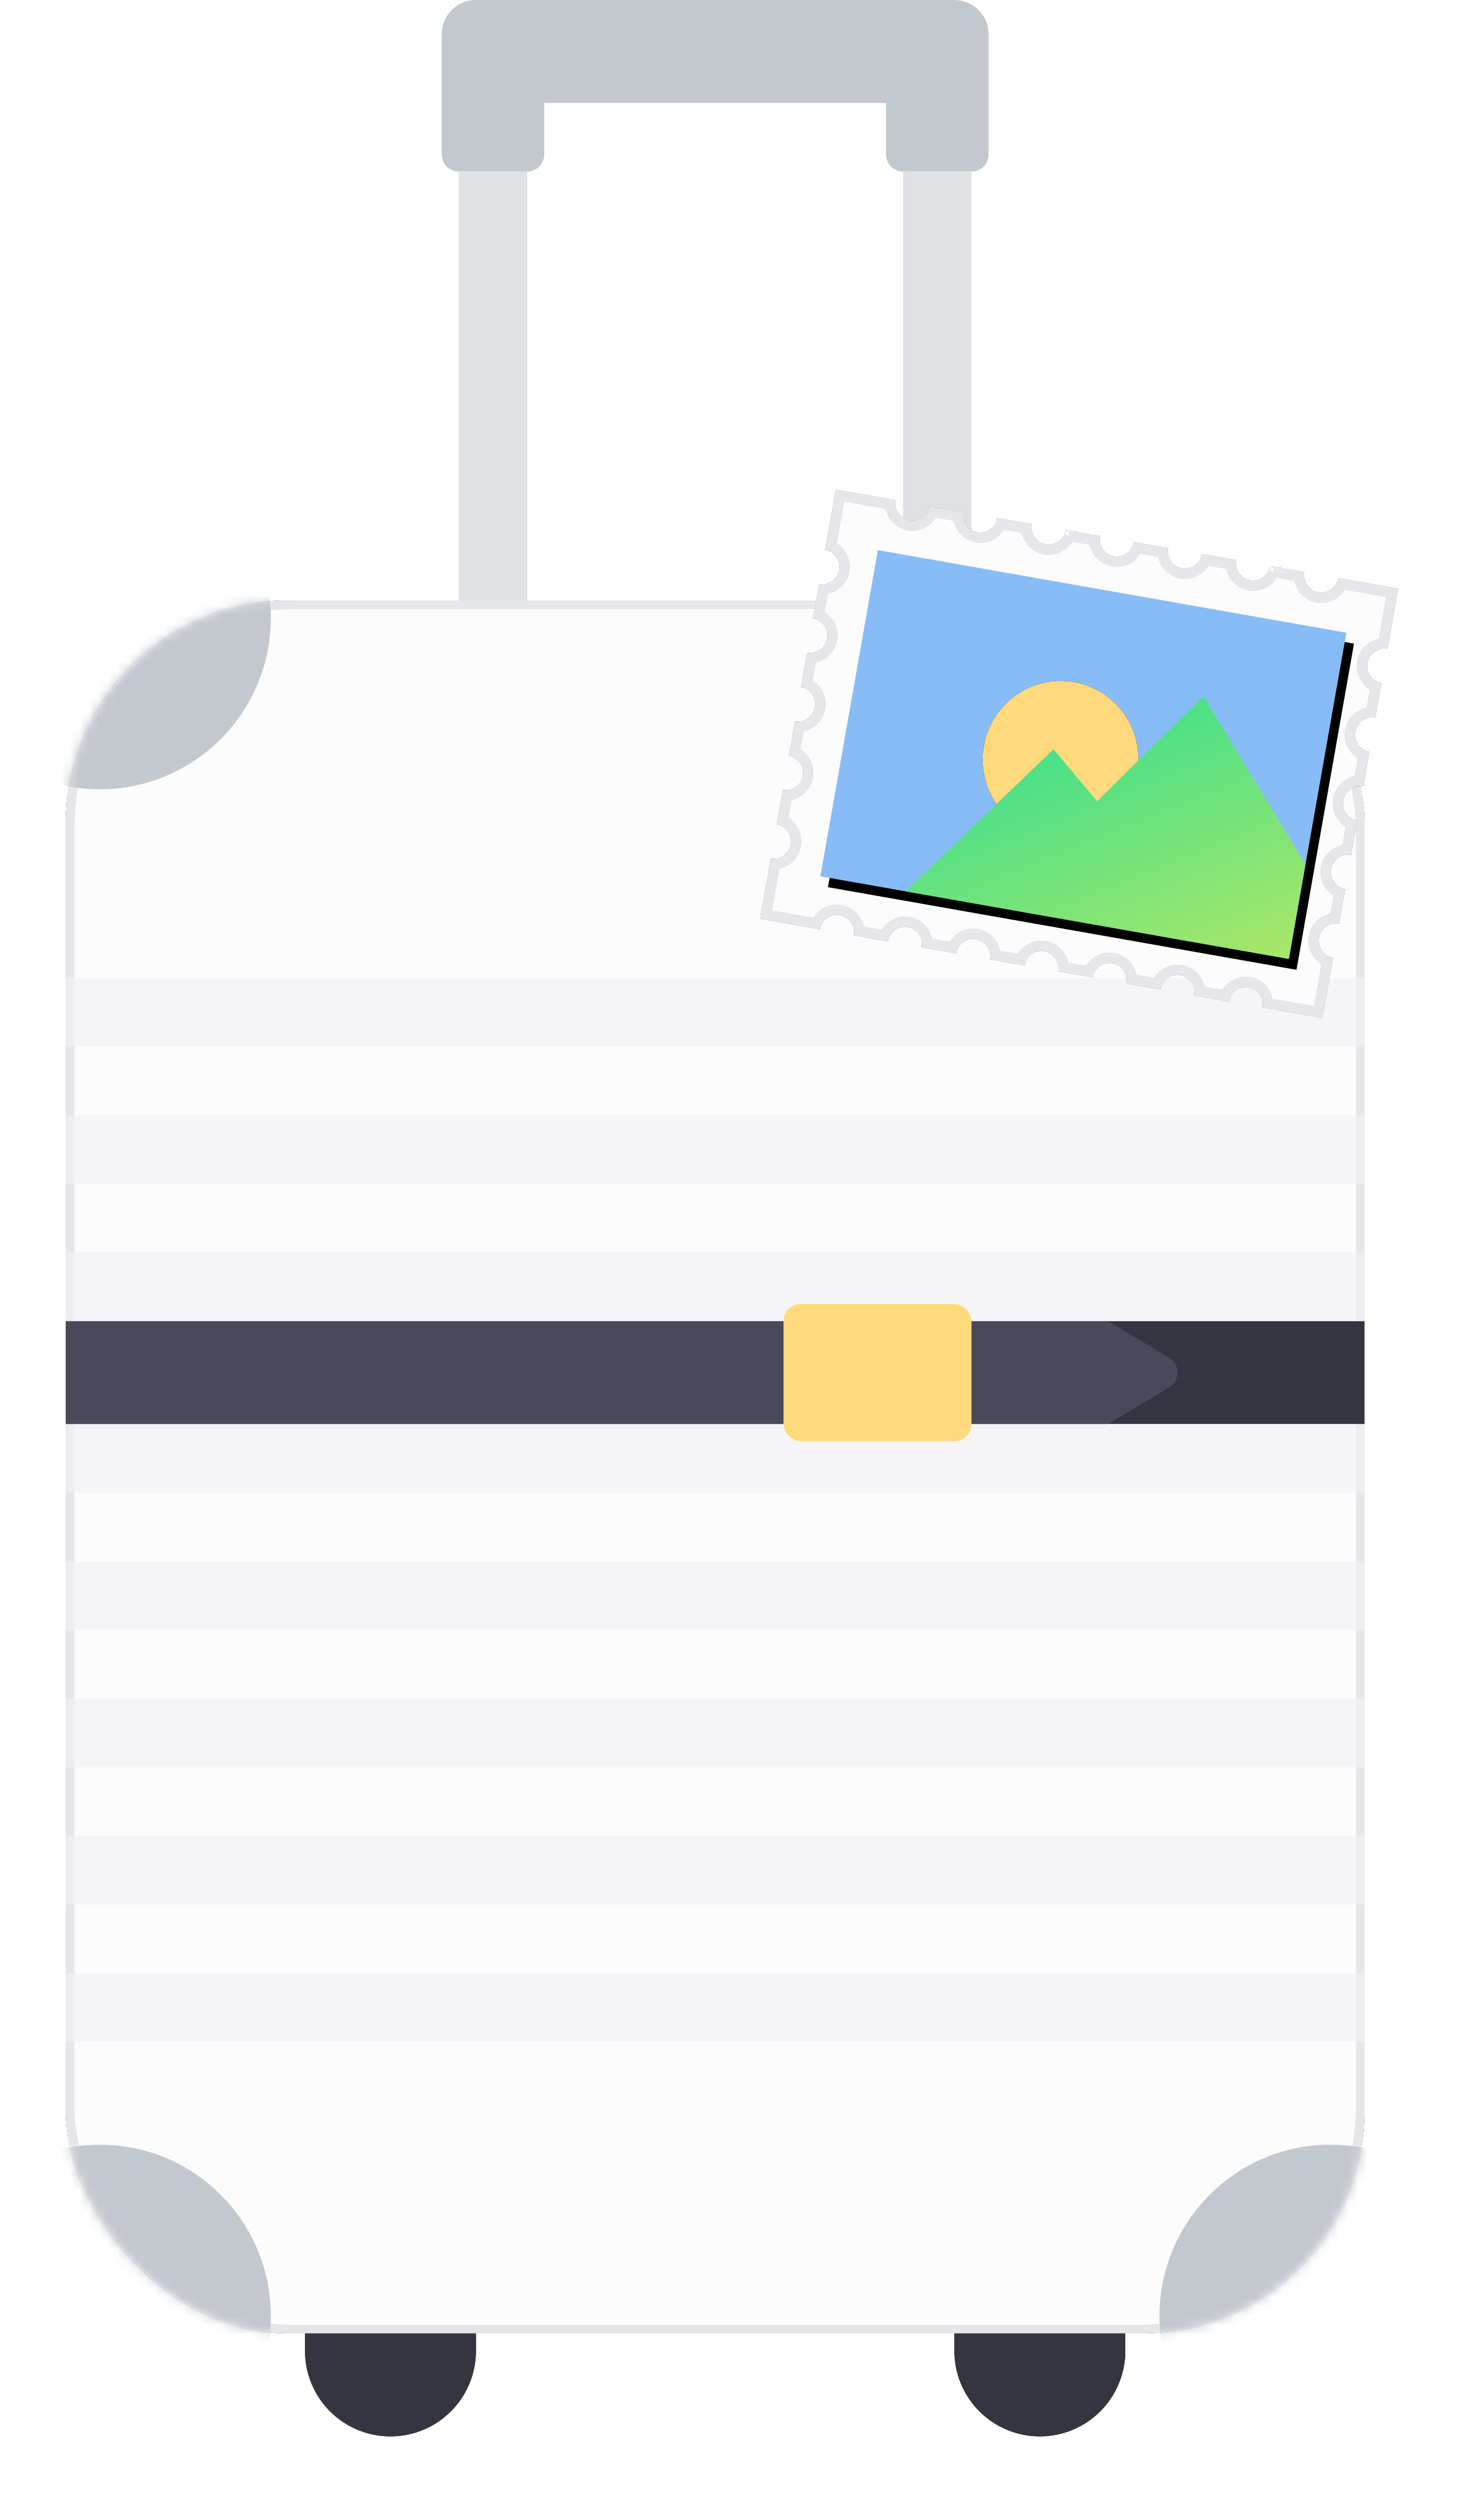<svg xmlns="http://www.w3.org/2000/svg" xmlns:xlink="http://www.w3.org/1999/xlink" width="156" height="266" viewBox="0 0 156 266">
    <defs>
        <rect id="a" width="138.203" height="184.389" rx="23.719"/>
        <filter id="b" width="115.2%" height="111.4%" x="-7.6%" y="-5.7%" filterUnits="objectBoundingBox">
            <feOffset in="SourceAlpha" result="shadowOffsetOuter1"/>
            <feGaussianBlur in="shadowOffsetOuter1" result="shadowBlurOuter1" stdDeviation="3.5"/>
            <feComposite in="shadowBlurOuter1" in2="SourceAlpha" operator="out" result="shadowBlurOuter1"/>
            <feColorMatrix in="shadowBlurOuter1" values="0 0 0 0 0 0 0 0 0 0 0 0 0 0 0 0 0 0 0.06 0"/>
        </filter>
        <path id="e" d="M25.458 184.389h18.185v1.861a9.092 9.092 0 0 1-18.185 0v-1.861z"/>
        <filter id="d" width="215.5%" height="291.7%" x="-57.7%" y="-95.9%" filterUnits="objectBoundingBox">
            <feOffset in="SourceAlpha" result="shadowOffsetOuter1"/>
            <feGaussianBlur in="shadowOffsetOuter1" result="shadowBlurOuter1" stdDeviation="3.5"/>
            <feColorMatrix in="shadowBlurOuter1" values="0 0 0 0 0.173 0 0 0 0 0.173 0 0 0 0 0.18 0 0 0 0.35 0"/>
        </filter>
        <path id="g" d="M94.56 184.389h18.185v1.861a9.092 9.092 0 0 1-18.185 0v-1.861z"/>
        <filter id="f" width="215.5%" height="291.7%" x="-57.7%" y="-95.9%" filterUnits="objectBoundingBox">
            <feOffset in="SourceAlpha" result="shadowOffsetOuter1"/>
            <feGaussianBlur in="shadowOffsetOuter1" result="shadowBlurOuter1" stdDeviation="3.5"/>
            <feColorMatrix in="shadowBlurOuter1" values="0 0 0 0 0.173 0 0 0 0 0.173 0 0 0 0 0.18 0 0 0 0.35 0"/>
        </filter>
        <path id="i" d="M50.624 46.374h-3.682a1.848 1.848 0 0 0-1.84-1.855c-1.017 0-1.842.83-1.842 1.855H39.58a1.848 1.848 0 0 0-1.841-1.855c-1.017 0-1.841.83-1.841 1.855h-3.682a1.848 1.848 0 0 0-1.84-1.855c-1.017 0-1.842.83-1.842 1.855h-3.681a1.848 1.848 0 0 0-1.841-1.855c-1.017 0-1.841.83-1.841 1.855h-3.682a1.848 1.848 0 0 0-1.84-1.855c-1.017 0-1.841.83-1.841 1.855h-3.682a1.848 1.848 0 0 0-1.841-1.855c-1.017 0-1.841.83-1.841 1.855H0v-6.492c1.017 0 1.84-.83 1.84-1.855A1.848 1.848 0 0 0 0 36.172v-3.71c1.017 0 1.84-.83 1.84-1.855A1.848 1.848 0 0 0 0 28.752v-3.71c1.017 0 1.84-.83 1.84-1.855A1.848 1.848 0 0 0 0 21.332v-3.71c1.017 0 1.84-.83 1.84-1.855A1.848 1.848 0 0 0 0 13.912v-3.71c1.017 0 1.84-.83 1.84-1.855A1.848 1.848 0 0 0 0 6.492V0h6.443c0 1.024.824 1.855 1.84 1.855 1.018 0 1.842-.83 1.842-1.855h3.682c0 1.024.824 1.855 1.84 1.855 1.017 0 1.841-.83 1.841-1.855h3.682c0 1.024.824 1.855 1.84 1.855 1.018 0 1.842-.83 1.842-1.855h3.681c0 1.024.825 1.855 1.841 1.855 1.017 0 1.841-.83 1.841-1.855h3.682c0 1.024.824 1.855 1.84 1.855 1.017 0 1.842-.83 1.842-1.855h3.681c0 1.024.825 1.855 1.841 1.855 1.017 0 1.841-.83 1.841-1.855h3.682c0 1.024.824 1.855 1.84 1.855 1.017 0 1.842-.83 1.842-1.855h6.443v6.492c-1.017 0-1.841.83-1.841 1.855s.824 1.855 1.84 1.855v3.71c-1.016 0-1.84.83-1.84 1.855s.824 1.855 1.84 1.855v3.71c-1.016 0-1.84.83-1.84 1.855s.824 1.855 1.84 1.855v3.71c-1.016 0-1.84.83-1.84 1.855 0 1.024.824 1.855 1.84 1.855v3.71c-1.016 0-1.84.83-1.84 1.855 0 1.024.824 1.855 1.84 1.855v6.492h-6.442a1.848 1.848 0 0 0-1.841-1.855c-1.017 0-1.841.83-1.841 1.855z"/>
        <filter id="h" width="139.5%" height="151.8%" x="-19.8%" y="-25.9%" filterUnits="objectBoundingBox">
            <feOffset in="SourceAlpha" result="shadowOffsetOuter1"/>
            <feGaussianBlur in="shadowOffsetOuter1" result="shadowBlurOuter1" stdDeviation="4"/>
            <feComposite in="shadowBlurOuter1" in2="SourceAlpha" operator="out" result="shadowBlurOuter1"/>
            <feColorMatrix in="shadowBlurOuter1" values="0 0 0 0 0 0 0 0 0 0 0 0 0 0 0 0 0 0 0.06 0"/>
        </filter>
        <path id="k" d="M5.523 5.565h50.624v35.244H5.523z"/>
        <filter id="j" width="155.3%" height="179.4%" x="-25.7%" y="-36.9%" filterUnits="objectBoundingBox">
            <feOffset dx="1" dy="1" in="SourceAlpha" result="shadowOffsetOuter1"/>
            <feGaussianBlur in="shadowOffsetOuter1" result="shadowBlurOuter1" stdDeviation="4.5"/>
            <feColorMatrix in="shadowBlurOuter1" values="0 0 0 0 0 0 0 0 0 0 0 0 0 0 0 0 0 0 0.12 0"/>
        </filter>
        <ellipse id="m" cx="28.533" cy="24.115" rx="8.284" ry="8.347"/>
        <filter id="l" width="244.9%" height="243.8%" x="-72.4%" y="-71.9%" filterUnits="objectBoundingBox">
            <feOffset in="SourceAlpha" result="shadowOffsetOuter1"/>
            <feGaussianBlur in="shadowOffsetOuter1" result="shadowBlurOuter1" stdDeviation="4"/>
            <feColorMatrix in="shadowBlurOuter1" values="0 0 0 0 1 0 0 0 0 0.855 0 0 0 0 0.486 0 0 0 1 0"/>
        </filter>
        <linearGradient id="n" x1="0%" y1="0%" y2="100%">
            <stop offset="0%" stop-color="#1CDD99"/>
            <stop offset="100%" stop-color="#AAE768"/>
        </linearGradient>
    </defs>
    <g fill="none" fill-rule="evenodd">
        <g transform="translate(7)">
            <path fill="#C3C7CE" d="M87.286 10.954H50.917v5.478a1.825 1.825 0 0 1-1.825 1.824h-7.261a1.825 1.825 0 0 1-1.825-1.824V3.649A3.65 3.65 0 0 1 43.656 0h50.892a3.65 3.65 0 0 1 3.649 3.65v12.782a1.825 1.825 0 0 1-1.825 1.824h-7.261a1.825 1.825 0 0 1-1.825-1.824v-5.478z"/>
            <path fill="#DFE1E5" d="M89.105 18.256h7.274v45.641h-7.274zM41.825 18.256h7.274v45.641h-7.274z"/>
            <g transform="translate(0 63.897)">
                <mask id="c" fill="#fff">
                    <use xlink:href="#a"/>
                </mask>
                <use fill="#000" filter="url(#b)" xlink:href="#a"/>
                <use fill="#FCFCFC" xlink:href="#a"/>
                <rect width="137.291" height="183.477" x=".456" y=".456" stroke="#E5E5EA" stroke-width=".912" rx="23.719"/>
                <ellipse cx="134.566" cy="182.563" fill="#C3C7CE" mask="url(#c)" rx="18.185" ry="18.256"/>
                <ellipse cx="3.637" cy="182.563" fill="#C3C7CE" mask="url(#c)" rx="18.185" ry="18.256"/>
                <ellipse cx="134.566" cy="1.826" fill="#C3C7CE" mask="url(#c)" rx="18.185" ry="18.256"/>
                <ellipse cx="3.637" cy="1.826" fill="#C3C7CE" mask="url(#c)" rx="18.185" ry="18.256"/>
            </g>
            <g transform="translate(0 63.897)">
                <use fill="#000" filter="url(#d)" xlink:href="#e"/>
                <use fill="#353541" xlink:href="#e"/>
            </g>
            <g transform="translate(0 63.897)">
                <use fill="#000" filter="url(#f)" xlink:href="#g"/>
                <use fill="#353541" xlink:href="#g"/>
            </g>
            <path fill="#353541" d="M0 140.574h138.203v10.954H0z"/>
            <path fill="#494959" d="M0 140.574h110.926l6.498 3.914a1.825 1.825 0 0 1 0 3.125l-6.498 3.914H0v-10.953z"/>
            <path fill="#F2F2F4" d="M0 133.271h138.203v7.303H0zM0 118.666h138.203v7.303H0zM0 104.061h138.203v7.303H0zM0 151.527h138.203v7.303H0zM0 166.133h138.203v7.303H0zM0 180.738h138.203v7.303H0zM0 195.343h138.203v7.303H0zM0 209.948h138.203v7.303H0z" opacity=".65"/>
            <rect width="20.003" height="14.605" x="76.375" y="138.748" fill="#FFDA7C" rx="1.825"/>
        </g>
        <g transform="rotate(10 -253.255 534.356)">
            <use fill="#000" filter="url(#h)" xlink:href="#i"/>
            <use fill="#FCFCFC" xlink:href="#i"/>
            <path stroke="#E5E5EA" stroke-width="1.106" d="M50.134 45.821a2.398 2.398 0 0 1 2.33-1.855c1.134 0 2.083.793 2.331 1.855h5.4v-5.45a2.406 2.406 0 0 1-1.84-2.344c0-1.138.785-2.092 1.84-2.343V32.95a2.406 2.406 0 0 1-1.84-2.343c0-1.138.785-2.092 1.84-2.343V25.53a2.406 2.406 0 0 1-1.84-2.343c0-1.138.785-2.092 1.84-2.343V18.11a2.406 2.406 0 0 1-1.84-2.344c0-1.137.785-2.092 1.84-2.343V10.69a2.406 2.406 0 0 1-1.84-2.344c0-1.137.785-2.092 1.84-2.343V.553h-5.4a2.398 2.398 0 0 1-2.33 1.855 2.398 2.398 0 0 1-2.33-1.855h-2.703a2.398 2.398 0 0 1-2.33 1.855A2.398 2.398 0 0 1 42.77.553h-2.703a2.398 2.398 0 0 1-2.33 1.855 2.398 2.398 0 0 1-2.33-1.855h-2.703a2.398 2.398 0 0 1-2.33 1.855A2.398 2.398 0 0 1 28.043.553h-2.703a2.398 2.398 0 0 1-2.33 1.855A2.398 2.398 0 0 1 20.68.553h-2.703a2.398 2.398 0 0 1-2.33 1.855A2.398 2.398 0 0 1 13.316.553h-2.703a2.398 2.398 0 0 1-2.33 1.855A2.398 2.398 0 0 1 5.954.553H.553v5.451a2.406 2.406 0 0 1 1.84 2.343 2.406 2.406 0 0 1-1.84 2.344v2.733a2.406 2.406 0 0 1 1.84 2.343 2.406 2.406 0 0 1-1.84 2.344v2.733a2.406 2.406 0 0 1 1.84 2.343 2.406 2.406 0 0 1-1.84 2.343v2.734a2.406 2.406 0 0 1 1.84 2.343 2.406 2.406 0 0 1-1.84 2.343v2.734a2.406 2.406 0 0 1 1.84 2.343 2.406 2.406 0 0 1-1.84 2.343v5.451h5.4a2.398 2.398 0 0 1 2.33-1.855c1.135 0 2.083.793 2.331 1.855h2.703a2.398 2.398 0 0 1 2.33-1.855c1.134 0 2.082.793 2.33 1.855h2.704a2.398 2.398 0 0 1 2.33-1.855c1.133 0 2.082.793 2.33 1.855h2.703a2.398 2.398 0 0 1 2.33-1.855c1.134 0 2.082.793 2.33 1.855h2.703a2.398 2.398 0 0 1 2.33-1.855c1.134 0 2.083.793 2.331 1.855h2.703a2.398 2.398 0 0 1 2.33-1.855c1.134 0 2.082.793 2.33 1.855h2.703z"/>
        </g>
        <g transform="rotate(10 -253.255 534.356)">
            <use fill="#000" filter="url(#j)" xlink:href="#k"/>
            <use fill="#88BCF7" xlink:href="#k"/>
        </g>
        <g transform="rotate(10 -253.255 534.356)">
            <use fill="#000" filter="url(#l)" xlink:href="#m"/>
            <use fill="#FFDA7C" xlink:href="#m"/>
        </g>
        <path fill="url(#n)" d="M14.727 40.81l12.886-17.623 5.523 4.638L42.34 14.84l13.806 15.767v10.202z" transform="rotate(10 -253.255 534.356)"/>
    </g>
</svg>
